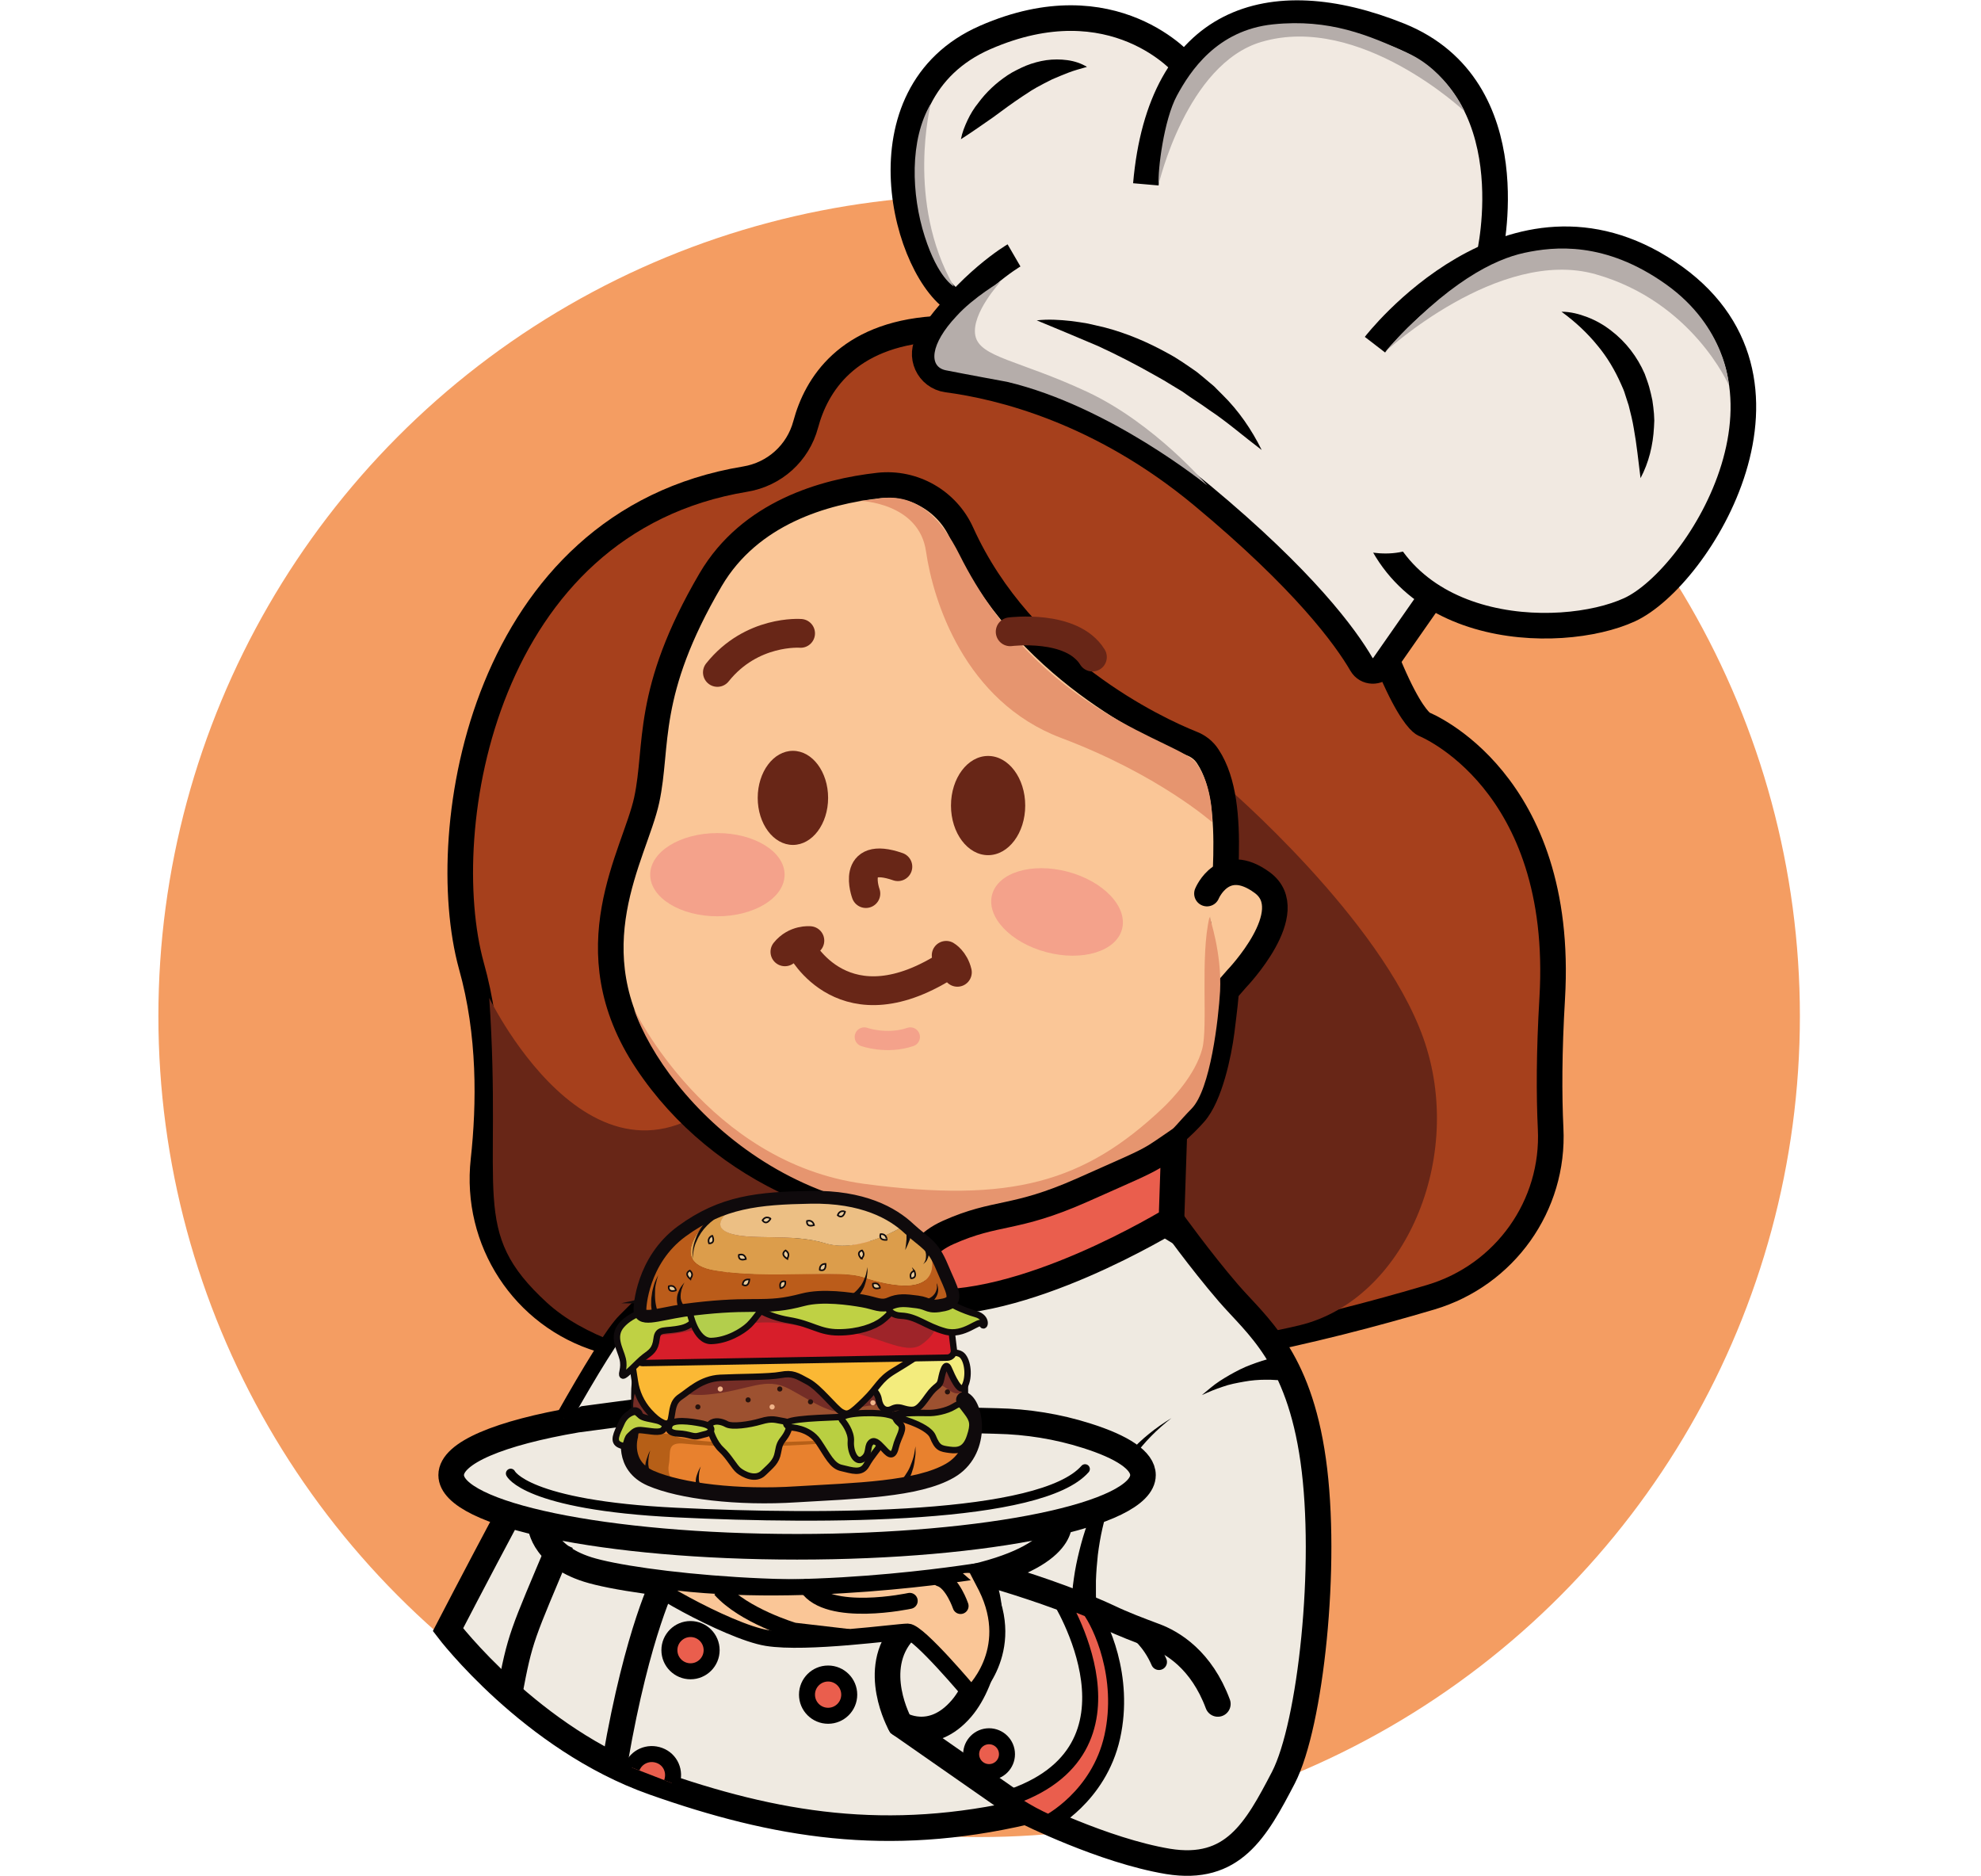 <?xml version="1.0" encoding="utf-8"?>
<!-- Generator: Adobe Illustrator 19.0.0, SVG Export Plug-In . SVG Version: 6.00 Build 0)  -->
<svg version="1.1" id="Calque_1" xmlns="http://www.w3.org/2000/svg" xmlns:xlink="http://www.w3.org/1999/xlink" x="0px" y="0px"
	 viewBox="470.9 113.3 619.1 586.1" style="enable-background:new 470.9 113.3 619.1 586.1;" xml:space="preserve">
<style type="text/css">
	.st0{fill:#F49D62;}
	.st1{fill:#F1E9E1;stroke:#000000;stroke-width:8;stroke-miterlimit:10;}
	.st2{fill:#F1E9E1;}
	.st3{fill:#A6401C;stroke:#000000;stroke-width:8;stroke-miterlimit:10;}
	.st4{fill:#682617;}
	.st5{fill:#FAC697;stroke:#000000;stroke-width:8;stroke-miterlimit:10;}
	.st6{fill:none;stroke:#682617;stroke-width:9;stroke-linecap:round;stroke-miterlimit:10;}
	.st7{fill:#FAC697;stroke:#000000;stroke-width:8;stroke-linecap:round;stroke-miterlimit:10;}
	.st8{fill:#F4A28B;}
	.st9{fill:none;stroke:#F4A28B;stroke-width:6;stroke-linecap:round;stroke-miterlimit:10;}
	.st10{fill:#E6956F;}
	.st11{fill:#EFEAE1;}
	.st12{fill:#EFEAE1;stroke:#000000;stroke-width:8;stroke-miterlimit:10;}
	.st13{fill:#EA5E4D;stroke:#000000;stroke-width:5;stroke-miterlimit:10;}
	.st14{fill:#EFEAE1;stroke:#000000;stroke-width:5;stroke-miterlimit:10;}
	.st15{fill:none;stroke:#000000;stroke-width:8;stroke-miterlimit:10;}
	.st16{fill:none;stroke:#000000;stroke-width:8;stroke-linecap:round;stroke-miterlimit:10;}
	.st17{fill:none;stroke:#000000;stroke-width:5;stroke-linecap:round;stroke-miterlimit:10;}
	.st18{fill:none;stroke:#000000;stroke-width:3;stroke-linecap:round;stroke-miterlimit:10;}
	.st19{fill:#FAC697;stroke:#000000;stroke-width:5;stroke-miterlimit:10;}
	.st20{fill:none;stroke:#000000;stroke-width:5;stroke-miterlimit:10;}
	.st21{fill:none;stroke:#000000;stroke-width:6;stroke-linecap:round;stroke-miterlimit:10;}
	.st22{fill:#EA5E4D;stroke:#000000;stroke-width:8;stroke-miterlimit:10;}
	.st23{fill:#B5ADAA;}
	.st24{fill:#9D5130;stroke:#0F0A0C;stroke-width:2;stroke-miterlimit:10;}
	.st25{fill:#742D26;}
	.st26{fill:#E8812E;}
	.st27{fill:#B65F17;}
	.st28{fill:none;stroke:#0F0A0C;stroke-width:5;stroke-linecap:round;stroke-miterlimit:10;}
	.st29{fill:#F3EC7D;stroke:#0F0A0C;stroke-width:2;stroke-miterlimit:10;}
	.st30{fill:#FBB834;stroke:#0F0A0C;stroke-width:2;stroke-miterlimit:10;}
	.st31{fill:#D71E2A;stroke:#0F0A0C;stroke-width:2;stroke-miterlimit:10;}
	.st32{fill:#9E2429;}
	.st33{fill:#BFD144;stroke:#0F0A0C;stroke-width:2;stroke-miterlimit:10;}
	.st34{fill:#B9CF41;stroke:#0F0A0C;stroke-width:2;stroke-miterlimit:10;}
	.st35{fill:#DC9D4B;}
	.st36{fill:#BB5C1A;}
	.st37{fill:#ECBF84;}
	.st38{fill:#B3CE4C;stroke:#0F0A0C;stroke-width:2;stroke-miterlimit:10;}
	.st39{fill:none;stroke:#0F0A0C;stroke-width:4;stroke-miterlimit:10;}
	.st40{fill:#E9CB9B;stroke:#0F0A0C;stroke-width:0.5;stroke-miterlimit:10;}
	.st41{fill:#0F0A0C;}
	.st42{fill:#F0B48A;}
	.st43{fill:#26120D;}
	.st44{fill:none;stroke:#A74517;stroke-width:4;stroke-linecap:round;stroke-miterlimit:10;}
</style>
<circle class="st0" cx="776.9" cy="430.8" r="256.5"/>
<g>
	<path class="st1" d="M841.1,133.8c0,0-22-26.4-62.3-8.8s-24.9,73.9-8.3,82.9"/>
	<path d="M771.2,156.8c0.4-2.1,1.2-4.1,2.1-6c0.9-1.9,2-3.7,3.3-5.3c2.5-3.4,5.6-6.3,9.2-8.7c0.9-0.6,1.8-1.1,2.8-1.6s2-1,3-1.4
		c2-0.8,4.2-1.4,6.3-1.7c2.2-0.3,4.4-0.3,6.6,0c2.2,0.3,4.3,1,6.1,2.1c-2.1,0.6-4,1.1-5.8,1.8c-1.8,0.7-3.5,1.4-5.1,2.1
		c-1.6,0.8-3.2,1.6-4.8,2.5c-0.8,0.5-1.6,0.9-2.3,1.4c-0.8,0.5-1.5,1-2.3,1.5c-3,2-6,4.2-9.1,6.5C778,152.2,774.8,154.5,771.2,156.8
		L771.2,156.8z"/>
	<path class="st2" d="M823.7,140.8c0,0,37-16.4,57.2-7c20.2,9.4,52,29.3,61.8,74.1c9.8,44.8-25.7,102.3-38.5,96.8
		c-12.8-5.5-85-96.8-85-96.8s-59.8,11.4-53.8-19.9S823.7,140.8,823.7,140.8L823.7,140.8z"/>
	<path class="st3" d="M703.8,263c9.1-1.5,16.5-8.1,18.9-17.1c3.3-12.3,12.9-27.9,40-29.8c45.7-3.3,107.8-9.6,127.2,59.5
		c17.2,61.4,26.1,64,26.1,64s44,17.5,40,85.6c-1,16.9-1,30.2-0.5,40.7c1.2,24.1-14.3,45.8-37.4,52.7
		c-34.7,10.3-84.3,22.2-131.6,23.1c-49.7,0.9-92.8,0.6-127.8-9.9c-24.2-7.3-39.5-30.9-36.7-56c1.9-17.4,2.2-39.5-3.8-60.8
		C606.5,372.4,621.9,276.5,703.8,263L703.8,263z"/>
	<path class="st4" d="M853.7,358.7c0,0,48.7,41.6,62,78.9c13.3,37.3-5.8,81.9-38.7,89.8c-32.9,7.9-190.1,34.2-235.2-7.1
		c-24.4-22.4-13.8-33.4-18-95.2c0,0,36.3,75.2,81,22.9C749.5,395.8,853.7,358.7,853.7,358.7L853.7,358.7z"/>
	<path class="st5" d="M771.4,279.8c-4.5-10-15-16-25.9-14.8c-17,1.9-40.2,8.5-52.5,29.4c-20.8,35.5-16.3,51.8-20,68.9
		c-3.7,17.1-23.3,46.5,0,81.6s66.1,52.2,101.3,47.7c28.3-3.6,55.1-14.7,69.9-31.4c4.8-5.4,7.6-18.6,8.5-25.7
		c1.6-12.8,2.2-17.7,0.9-26.1c-2-12.7,5-44.2-5.2-59.7c-1.2-1.9-3-3.3-5.1-4.1C832.5,341.3,790.4,321.8,771.4,279.8L771.4,279.8z"/>
	<path class="st6" d="M721.1,409.3c0,0,13.6,26.9,46.9,4.9"/>
	<path class="st7" d="M848.1,392.5c0,0,5.1-12.4,17.3-3.4c12.2,9-8,30-8,30l-4.8,5.5"/>
	
		<ellipse transform="matrix(-0.967 -0.256 0.256 -0.967 1474.551 988.536)" class="st8" cx="801.7" cy="398.2" rx="21" ry="13"/>
	<ellipse class="st8" cx="695.1" cy="386.6" rx="21" ry="13"/>
	<ellipse class="st4" cx="718.7" cy="362.6" rx="11" ry="14.7"/>
	<path class="st6" d="M721.1,311.2c0,0-15.3-1.2-26,12.2"/>
	<path class="st9" d="M741,437.3c0,0,7,2.5,14.4,0"/>
	<path class="st10" d="M739.7,269.8c0,0,18.4,0.5,20.6,15.8c2.2,15.3,12,46.9,42.3,58.3c30.3,11.4,47.1,26.3,47.1,26.3
		s0.5-10.8-4.9-18.4c-5-7.1-48.9-15-74-65.1c-5.8-11.6-13.8-20.1-26.5-17.4C744.2,269.4,739.9,269.8,739.7,269.8L739.7,269.8z"/>
	<path class="st6" d="M786.6,310.7c0,0,19.3-2.5,25.7,7.9"/>
	<ellipse class="st4" cx="779.7" cy="365" rx="11.6" ry="15.5"/>
	<path class="st11" d="M736.7,499.7c0,0,0.8,27.6,30.2,18.9s47.3-14,45.1,0.7c-2.2,14.7-139.1,56.5-156.8,45.9
		c-17.7-10.6,14.1-28.6,15.3-30.4c1.2-1.8,32.6-27,32.6-27L736.7,499.7L736.7,499.7z"/>
	<path class="st12" d="M836.9,494.4c0,0,9.1,12.7,17.9,22.9s21.9,19.7,26.5,52.3s-0.8,82.6-9.3,99.1c-8.6,16.5-15.8,29.5-36.1,26.2
		c-20.3-3.4-44.3-15.5-44.3-15.5c-43.4,10.1-78.3,4.3-116.5-9.2c-38.2-13.5-64.2-47.7-64.2-47.7s8.6-16.6,19-36.1"/>
	<path d="M805.7,615.5c0-0.9,0-1.6,0.1-2.4c0-0.8,0.1-1.5,0.2-2.2c0.1-1.5,0.3-3,0.5-4.4c0.4-2.9,1-5.8,1.7-8.6
		c1.4-5.7,3.3-11.2,5.9-16.4c2.6-5.2,5.8-10.1,9.7-14.3c3.8-4.3,8.4-7.9,13.2-10.8c-4.5,3.5-8.5,7.5-11.7,12
		c-3.2,4.5-5.7,9.5-7.6,14.7c-1.9,5.2-3,10.5-3.7,16c-0.3,2.7-0.5,5.4-0.6,8.1c0,1.3,0,2.7,0,4c0,0.7,0,1.3,0.1,2
		c0,0.6,0.1,1.4,0.2,1.9L805.7,615.5L805.7,615.5z"/>
	<path class="st12" d="M782.4,557.3c9.5,0.2,19,1.7,28.1,4.6c11.1,3.5,17.6,7.7,17.6,12.3c0,12.4-48.4,22.4-108.1,22.4
		s-108.1-10-108.1-22.4c0-7,15.3-13.2,39.3-17.3l18.1-2.4L782.4,557.3z"/>
	<circle class="st13" cx="729.7" cy="642.8" r="6.6"/>
	<circle class="st13" cx="686.7" cy="628.9" r="6.6"/>
	<path class="st13" d="M668.4,665.6c1.3-3.4,5.1-5.1,8.6-3.8s5.1,5.1,3.8,8.6"/>
	<path class="st14" d="M647,556.4c8.3-14.7,15.8-27,19.3-30.4c10.1-9.8,13.1-15.6,30.9-17.7c17.7-2.1,36.4-11.3,36.4-11.3"/>
	<path class="st15" d="M753.4,623c-10.8,11.8-1.2,29-1.2,29l39.3,27.4"/>
	<path class="st16" d="M752.2,652c0,0,9.8,6.1,19.2-4.9c7.7-9,11-27.9,7.1-38.1c-0.8-2,1.1-4,3.2-3.4c8.4,2.5,23,7.1,35.7,13
		c4.6,2.2,9.4,4,14.2,5.8c5.8,2.1,14.8,7.6,19.9,21.3"/>
	<path class="st17" d="M826,623c0,0,4.3,3.1,7.1,9.6"/>
	<path class="st13" d="M801.8,612.3c0,0,30.6,48-16.3,63c0,0,5.8,4.4,13.1,7.5c0,0,15.7-8,19.9-26.8c4.2-18.9-3.7-35.4-7-39.8
		L801.8,612.3L801.8,612.3z"/>
	<circle class="st13" cx="780" cy="661.4" r="5.6"/>
	<path d="M872.8,544.8c-0.1,0-0.4-0.1-0.7-0.1c-0.3,0-0.5-0.1-0.8-0.1c-0.5-0.1-1.1-0.1-1.6-0.1c-1.1-0.1-2.2-0.1-3.3-0.1
		c-2.2,0-4.5,0.2-6.7,0.6c-2.2,0.4-4.5,0.8-6.7,1.6c-2.2,0.7-4.3,1.6-6.5,2.6c1.8-1.5,3.6-3.1,5.6-4.4c2-1.3,4.1-2.5,6.3-3.6
		c2.2-1.1,4.5-1.9,6.9-2.7c1.2-0.4,2.4-0.7,3.6-1c0.6-0.1,1.2-0.3,1.9-0.4c0.3-0.1,0.6-0.1,1-0.2c0.3,0,0.6-0.1,1.1-0.1L872.8,544.8
		L872.8,544.8z"/>
	<path class="st18" d="M630.5,573.7c0,0,4.6,9.9,51.7,12.2s114.1,2,127.8-13.6"/>
	<path class="st15" d="M639.7,589.1c0,0,0,9.9,14.9,14.6s71.5,10.8,110.7,4.3c39.2-6.5,36.6-19.2,36.6-19.2"/>
	<path class="st19" d="M674.1,606.6c-6.2-1,24.1,16.5,36.5,18.5c12.4,2,40.6-2,44-2s19.8,19.6,19.8,19.6s14.7-13.3,4.7-33.5l-2.6-5
		C776.5,604.1,718.7,613.9,674.1,606.6L674.1,606.6z"/>
	<path class="st17" d="M755.2,613.5c0,0-25.5,5.5-32.1-4.4"/>
	<path class="st20" d="M696,609.9c7.4,8.3,23,12.9,23,12.9l17.2,2"/>
	<path class="st17" d="M771.1,615.1c0,0-2.5-7.4-6.5-8.6"/>
	<path class="st15" d="M646.2,595.4c-12.3,29.2-12.7,29.2-16.1,47.3"/>
	<path class="st21" d="M706.1,507.7c0,0-10.3,9.1-23.8,26.3"/>
	<path class="st10" d="M738.5,487.7l-1.6,15.5c0,0,5.4,23.1,24.7,15.9s66.9-44.9,66.9-44.9l-49.7,13L738.5,487.7L738.5,487.7z"/>
	<path class="st22" d="M739.9,495.3c-3-1.8-7,0.3-6.9,3.8c0,1.5,0.3,3.2,1.1,5.1c3,6.6,8.3,13.1,12.7,14.4c0.6,0.2,1.3-0.2,1.3-0.9
		c0.4-3.2,1.4-12.7,1.2-17.3c0-0.9-0.6-1.6-1.5-1.8C746.2,498.1,743.1,497.2,739.9,495.3L739.9,495.3z"/>
	<path class="st10" d="M669,428.5c0,0,23,48.1,72,54.7c46,6.1,68.8-0.5,93.4-23.8c2.9-2.8,10-10.2,12.2-18.3
		c1.9-7-0.7-28.9,2.3-41.3c0,0,3.9,11.4,3.3,23.2c-0.5,8.6-3,30.7-8.9,36.7c-7.3,7.4-8.8,12.1-26.6,18.7c-8.1,3-17.4,8.1-28.5,10.7
		C723,504,678.8,457,669,428.5L669,428.5z"/>
	<line class="st17" x1="738.4" y1="490.3" x2="737.8" y2="494.6"/>
	<path class="st22" d="M757.3,519.9c-0.4,0-0.8-0.4-0.9-0.8c-0.7-3-2.4-14.8,10.8-20.7c15.2-6.8,20.6-3.8,41.8-13.2
		c14.8-6.6,18.8-8.2,22.8-10.6c1.2-0.7,6-4,6-4l-0.8,23.9C836.9,494.4,790,523.6,757.3,519.9L757.3,519.9z"/>
	<path class="st6" d="M741.5,392.5c0,0-5-13.6,10-8.4"/>
	<path class="st6" d="M766.6,411.8c0,0,2.6,1.5,3.5,5.3"/>
	<path class="st6" d="M724,407.2c0,0-4.6-0.5-7.8,3.5"/>
	<line class="st20" x1="756.4" y1="519" x2="728.3" y2="525.4"/>
	<path class="st12" d="M678.7,606.6c0,0-8.5,16.1-15.5,56.6"/>
	<path class="st1" d="M787.8,193.1c0,0-14.3,8.3-26.5,26.3c-3.4,5-0.3,11.7,5.6,12.5c16.7,2.2,47.9,9.8,79.7,36.2
		c31.9,26.5,44.8,44.2,49.8,52.8c1.5,2.6,5.2,2.7,6.9,0.3l14.1-20.2"/>
	<path class="st1" d="M936.3,193.3c0,0,12.6-52.5-28-68.9c-40.7-16.4-74.8-5.2-79.3,46.5"/>
	<path class="st1" d="M900.6,221c0,0,42.6-55.3,91.6-22.6c49,32.7,9.7,95.4-12,105.4s-77,8.8-83-39.5"/>
	<path d="M958.9,210.7c2.8,0,5.5,0.7,8.1,1.7c2.6,1,5.1,2.4,7.4,4.2c4.6,3.5,8.2,8.2,10.5,13.5c0.5,1.4,1,2.7,1.4,4.1
		c0.4,1.4,0.7,2.8,1,4.2c0.2,1.4,0.4,2.8,0.5,4.2l0.1,2.1l-0.1,2.1c-0.3,5.6-1.6,11-4.2,15.9c-0.7-5.5-1.2-10.6-2.1-15.5
		c-0.4-2.5-1-4.8-1.6-7.2c-0.4-1.1-0.7-2.3-1.1-3.4c-0.3-1.1-0.8-2.2-1.3-3.3c-1.9-4.3-4.3-8.4-7.4-12.1
		C967,217.4,963.3,213.9,958.9,210.7L958.9,210.7z"/>
	<path class="st2" d="M801.7,187.2L779.1,209l91.4,63.6c0,0,34,26.6,50.5,5.5C937.5,257,801.7,187.2,801.7,187.2z"/>
	<path d="M794.9,213.4c3.5-0.4,7.1-0.2,10.7,0.2c1.8,0.2,3.5,0.5,5.3,0.8c1.7,0.4,3.5,0.8,5.2,1.2c6.9,1.8,13.5,4.6,19.8,8.1
		c3.2,1.7,6.1,3.8,9,5.8c1.4,1.1,2.8,2.3,4.1,3.4c0.7,0.6,1.4,1.1,2,1.8l1.9,1.9c5.1,5,9.2,11,12.3,17.3
		c-5.7-4.3-10.8-8.8-16.4-12.5c-2.7-2-5.6-3.7-8.3-5.7c-1.4-0.9-2.9-1.7-4.3-2.6c-1.4-0.9-2.9-1.7-4.3-2.5
		c-5.8-3.3-11.8-6.4-17.9-9.2C807.7,218.7,801.4,216.1,794.9,213.4L794.9,213.4z"/>
	<path class="st23" d="M783.7,201.2c0,0-9.3,10-8,16.9s13.7,7.7,34.9,17.6c21.2,9.9,37.6,29.3,37.6,29.3s-30.4-24.8-62.6-32.4
		c0,0-13.6-2.5-19.1-3.6s-4.9-8.2,3.3-16.9C775.1,206.2,783.7,201.2,783.7,201.2L783.7,201.2z"/>
	<path class="st23" d="M833,170.9c0,0,8.7-37.6,32.1-44.5c30.8-9.1,63.5,21.7,63.5,21.7s-5.5-12.6-17.7-18.2s-24.5-10.8-42.1-9
		c-17.6,1.8-26,14.7-30.1,22.3S832.7,166.5,833,170.9L833,170.9z"/>
	<path class="st23" d="M761.8,145.7c0,0-7.9,30.7,7.2,57.1c0,0-4.9-2.5-9.1-15.6C755.7,174.1,755.1,157,761.8,145.7L761.8,145.7z"/>
	<path class="st23" d="M903.7,223.3c0,0,35.6-32.9,65.9-24.3s41.6,34.7,41.6,34.7s-0.8-18.2-19.7-31.6c-19-13.5-34.9-11.8-44.2-9.8
		S923.4,201.3,903.7,223.3z"/>
	<path class="st24" d="M669.3,555.5c0,0-0.7-11.1,0.8-13.8s11.7-1.1,20.8-1.1c9,0,22.4-0.5,29.6-0.5c7.3,0,43.4-1.1,47.6-2.9
		c4.2-1.8,3.5,1,4.1,5.9c0.6,5,0,8.6,0,8.6l-1.7,6.4l-23.7,6.3l-37.8,1.2l-16.5,0.7L669.3,555.5L669.3,555.5z"/>
	<path class="st25" d="M678.8,543.1c0,0,0.8,7.2,13.6,5.9c12.9-1.3,17.6-5.7,25.2-1.7c7.5,4,14.5,9.4,20.3,6.4c5.8-3,22.9,0,23-4.2
		s3-4.6,6.1-2.2s5.7,2.1,5.1-4.2s-1.4-8.7-17.7-8.8c-16.3,0-81.2,1.6-81.2,1.6s-6.4,16.7-3.8,18.5s7.9,2.7,9.4-2.8
		C680.3,546,678.8,543.1,678.8,543.1L678.8,543.1z"/>
	<path class="st26" d="M669.3,555.5c0,0-2.4,8.6,0.6,14.4c3,5.8,9.9,7.4,18.7,8.6c8.7,1.2,16,2.1,33.4,1.5
		c17.4-0.7,30.9-1.8,40.7-4.9c9.8-3.1,12.5-10.3,12.6-14.5c0.1-2.5-0.2-4.9-0.7-6.8c-0.4-1.4-1.8-3.1-3-2.4c-1.9,1.2-5,3.7-8.1,3.9
		c-5.2,0.3-20.1,0.7-31.5,1.6s-18.9,1.9-36.9,2C677.1,559.1,669.3,555.5,669.3,555.5L669.3,555.5z"/>
	<path class="st27" d="M682.4,577.5c0,0-3.2-2.5-2.5-6.5c0.8-3.9-1-7.3,5.1-6.6c6.1,0.7,29.3,2,57-1.5c0,0-22.2,0.9-34.6,1.2
		c-12.4,0.4-24.5-1.2-25.4-2.1s-4.1-0.4-5.4-1.4c-1.3-1,0.6-3-0.9-3.4c-1.7-0.5-6.4-1.9-6.4-1.9s-3.5,6.3-0.8,13.7
		C671.1,576.6,682.3,577.5,682.4,577.5L682.4,577.5z"/>
	<path class="st28" d="M669.3,555.5c-1.2,3.2-1.5,6.5-1.5,6.5s-2.7,9.2,6.5,13.2s27.2,6.2,45.6,5c18.4-1.1,37.7-1.5,47.9-7.4
		s8.2-19.9,4.4-22.1"/>
	<path class="st29" d="M742,545.8c0,0,3.1,2.1,3.5,4.7c0.4,2.6,2,4.1,4.2,3c2.2-1.1,3.3,0.1,5.5,0.3c2.1,0.2,3-0.5,5.7-4.3
		s3.6-2.7,4.1-5.2s1.4-5.7,2.4-3.4c1,2.3,3.6,8.4,5,5.5c1.5-2.9,1-7.8-0.8-9.6s-6.8-0.2-6.8-0.2h-8.6L742,538L742,545.8L742,545.8z"
		/>
	<path class="st30" d="M669.3,544.8c0.5,3.5,2,6.8,4.4,9.5c0,0,0.1,0.1,0.1,0.1c2.9,3.2,6.1,5.2,6.8,2.3c0.6-2.9,0.4-5.3,3-7
		c2.6-1.7,6.4-5.6,12.4-5.9c5.9-0.3,15.2-0.2,18.9-0.9c3.7-0.7,5,0.2,8.5,2.1c3.6,1.9,8.5,8.4,10.5,9.5s2.8,0.6,7.2-3.7
		c4.4-4.3,4.5-6.3,9.1-9.1s7.9-4.8,9.1-6.2s1.5-3.4,1.5-3.4l-64.7,2.4l-27.8,3.8L669.3,544.8L669.3,544.8z"/>
	<path class="st31" d="M670,530.6v6.9c0,0.9,0.8,1.7,1.7,1.7l95.2-1.7c1.3,0,2.3-1.2,2.1-2.4l-1.8-15c0,0-50.3-10.2-93.1-0.6
		C674.2,519.5,670,522,670,530.6L670,530.6z"/>
	<path class="st32" d="M670,530.6c0,0,8.3,0.5,16.8-1.5c8.6-2,10.4-1.8,20.5-2.5c10.1-0.7,16.2,2.3,26.6,2.8c10.3,0.4,19.8,7.7,25,4
		s6.6-8,2-14.4C756.2,512.6,672.2,508.6,670,530.6L670,530.6z"/>
	<path class="st33" d="M693,560.5c0,0,1,3.6,3.4,5.8s4,5.4,5.4,6.5s5.2,3.2,7.7,0.7c2.5-2.4,4-3.5,4.5-6.3c0.5-2.8,0.8-3.1,2-4.7
		c1.2-1.6,2.7-4.7,0-5.1c-2.7-0.4-3.6-1.1-7.3,0s-9,1.8-10.7,0.9c-1.6-0.9-3.8-1.3-5-0.2C691.7,559,692.9,560.5,693,560.5L693,560.5
		z"/>
	<path class="st33" d="M669.3,554.4c0,0-2.8,0.3-4.2,3.6c-1.5,3.3-2.9,5.8-0.4,6.8c2.5,1.1,1.6-1.6,3-2.9c1.4-1.3,1.9-2,4.1-1.7
		c2.3,0.2,5.4,1,6.4-0.2c1-1.1,0.6-1.7-0.7-2.4c-1.2-0.7-4.1-0.9-5.6-1.5C670.7,555.7,670.4,554.6,669.3,554.4L669.3,554.4z"/>
	<path class="st33" d="M680.1,558.8c0,0-1.2,2.2,2.7,2.4c3.9,0.2,4.6,1.3,6.6,0.7c2-0.6,2.9-0.5,3.6-1.5c0.7-1-0.8-2-3.3-2.4
		C687.1,557.5,680.7,556.5,680.1,558.8L680.1,558.8z"/>
	<path class="st34" d="M717.9,559.3c0,0,5.7,0,8.7,4.4c3,4.4,4.3,7.7,7.4,8.3c3.1,0.7,6.1,1.9,7.7-1s3.6-4.8,4-5.9
		c0.4-1.1,1.3-2.4,0.9-4.7c-0.4-2.3-7.9-4.6-14.3-4.3C725.9,556.4,712.4,556.7,717.9,559.3L717.9,559.3z"/>
	<path class="st33" d="M734.3,557.3c0,0,2.8,3.3,2.5,6.4c-0.2,3,1.4,6.9,3.7,5.5c2.3-1.5,1.3-3.7,2.4-5s2.3-0.2,3.8,1.4
		c1.5,1.6,3.2,3.8,4.1,0c0.9-3.8,3.2-6,1.2-7.6s-0.2-2-4.1-2.8S731.6,554.7,734.3,557.3L734.3,557.3z"/>
	<path class="st33" d="M750.3,555.9c0,0,10.5,2.5,12.1,6.2c1.5,3.7,2.4,3.8,5.3,4.2s5-0.2,6.3-4.1c1.3-3.9,1-5.2-1-7.8
		c-2-2.5-1.7-3-4-1.6s-6,2.1-8.2,2C758.5,554.7,748,554.8,750.3,555.9L750.3,555.9z"/>
	<path class="st35" d="M700.4,490.3c2-0.5,4-0.9,5.9-1.3C704.4,489.4,702.4,489.8,700.4,490.3z"/>
	<path class="st35" d="M742.1,490.5c2.1,0.7,4,1.5,5.5,2.2C745.7,491.7,743.8,491,742.1,490.5z"/>
	<path class="st35" d="M693.9,492.5c0.1,0,0.2-0.1,0.3-0.1C694.1,492.4,694,492.4,693.9,492.5z"/>
	<path class="st35" d="M753.8,519.7c0.8,0,1.6,0.1,2.5,0.3l0,0C755.3,519.8,754.5,519.7,753.8,519.7L753.8,519.7z"/>
	<path class="st35" d="M759.3,520.5c0.2,0,0.3,0.1,0.5,0.1c2.3,0.4,4.4,0.5,6,0.5c0.4,0,0.8-0.1,1.1-0.3c-0.2,0-0.4,0.1-0.5,0.1
		C764.5,520.9,761.9,520.8,759.3,520.5L759.3,520.5z"/>
	<path class="st36" d="M694.2,492.4C694.2,492.4,694.2,492.4,694.2,492.4C694.2,492.4,694.2,492.4,694.2,492.4L694.2,492.4
		L694.2,492.4z"/>
	<path class="st36" d="M759.3,520.5c-1.2-0.2-2.2-0.4-3.1-0.5C757.2,520.2,758.2,520.3,759.3,520.5z"/>
	<path class="st36" d="M768.9,517.9c-1.9-9.5-7.3-14.2-7.3-14.2l0,0c3,3.8,5.5,8.4,7,13.8c0.4,1.4-0.4,2.8-1.6,3.3
		C768.3,520.5,769.1,519.3,768.9,517.9L768.9,517.9z"/>
	<path class="st36" d="M747.9,519.8c-4.9,0.3-5.4-0.3-9.5-1.1c-4.2-0.8-10.5-0.4-14.8-0.2s-6.4,2.4-13,2.1
		c-6.6-0.2-9.3-0.1-17.4,0.7c-8.1,0.7-13.2,1.1-17.1,1.9c-1.4,0.3-2.5,0.5-3.3,0.7c-1.1,0.3-2-0.7-1.9-1.7c1-5.7,4.7-20.3,18.3-27.5
		c1.6-0.8,3.2-1.5,4.8-2.2c-19.2,7.3-22.6,24.1-23.2,29.9c-0.1,1.1,0.8,2,1.9,1.8c3.2-0.3,9.8-1.1,17.5-1.8c10.7-1.1,6.4-1.9,14.9-1
		c8.6,0.9,12.2-0.6,16.8-1.8c4.7-1.2,13.9-0.9,20.2,0.8c5.2,1.4,7.9-0.6,11.8-0.6C752,519.6,750.4,519.7,747.9,519.8L747.9,519.8z"
		/>
	<path class="st37" d="M700.4,490.3L700.4,490.3C700.4,490.3,700.4,490.3,700.4,490.3C700.4,490.3,700.4,490.3,700.4,490.3z"/>
	<path class="st37" d="M737.7,489.4c1.4,0.2,2.8,0.5,4.3,1c-7.8-2.6-19.7-4.4-35.8-1.4C718.5,487,730.2,488.3,737.7,489.4
		L737.7,489.4z"/>
	<path class="st37" d="M753.5,496.2c0,0-2-1.7-6-3.5C749.6,493.6,751.6,494.8,753.5,496.2L753.5,496.2z"/>
	<path class="st33" d="M690,521.6c0,0-0.8,5.5-6.1,6.7c-5.3,1.2-7.4-0.2-7.8,3.3c-0.4,3.5-1.8,4.2-3.8,5.7c-2,1.5-6.2,6.3-6.8,5.8
		c-0.6-0.5,0.7-2.2,0-5.2c-0.7-3-3.5-7-0.3-10.6s9-5.3,14.7-5.7C685.6,521.2,690,521.6,690,521.6L690,521.6z"/>
	<path class="st38" d="M686.5,523.5c0,0,1.7,8.8,6.6,8.8c4.9-0.1,9.7-2.9,11.9-5c2.1-2.1,3.9-5,5.1-6.2c1.2-1.2-0.2-1.4-2.3-1.6
		c-2-0.2-6.4,1.2-7.8,1.9S690.8,519.7,686.5,523.5L686.5,523.5z"/>
	<path class="st33" d="M706.2,521.4c0,0,4.1,3.2,11.3,4.4c7.2,1.2,9.4,3.8,15.5,3.8c6.1,0,11.2-1.8,13.7-3.8s4.1-3.7,2.2-5.1
		c-2-1.4-13.6-4.2-13.6-4.2S705.8,520.5,706.2,521.4z"/>
	<path class="st34" d="M747.9,519.8c0,0-0.3,4.4,4.6,4.6c4.9,0.2,7.6,3.2,13.7,4.9s10.8-4,11.6-2.3s2-2-1.9-3.1s-8.7-3.3-9-4.4
		S746.3,516.1,747.9,519.8L747.9,519.8z"/>
	<path class="st35" d="M694.4,510.4c17.2,2.8,38.4-0.5,46.2,2.1c7.8,2.6,25.4,6.9,21-8.7c-2.4-3-5.2-5.5-8-7.6
		c0,0-13.9,8.8-24.6,5.6c-10.7-3.3-23.8-0.7-30.4-3.3c-6.6-2.6,1.9-8.2,1.9-8.2c-2.1,0.6-4.2,1.2-6.2,2
		C694.1,492.4,677.2,507.6,694.4,510.4L694.4,510.4z"/>
	<path class="st36" d="M768.6,517.5c-1.5-5.4-4-10-7-13.8c4.4,15.7-13.2,11.3-21,8.7s-29,0.7-46.2-2.1c-17.2-2.8-0.2-18-0.2-18
		c0,0,0,0,0,0c-0.1,0-0.2,0.1-0.3,0.1c-1.6,0.6-3.2,1.4-4.8,2.2c-13.6,7.1-17.3,21.8-18.3,27.5c-0.2,1.1,0.8,2,1.8,1.7
		c0.8-0.2,1.9-0.4,3.3-0.7c3.9-0.7,9-1.1,17.1-1.9s10.8-0.9,17.4-0.7c6.6,0.2,8.7-1.9,13-2.1s10.7-0.7,14.8,0.2
		c4.2,0.8,4.4,2.1,9.3,1.8c2.5-0.2,4.4-0.9,6.1-0.8c0.8,0,1.6,0.1,2.5,0.3l0,0c0.9,0.1,1.9,0.3,3.1,0.5c2.5,0.3,5.2,0.4,7.1,0.4
		c0.2,0,0.4,0,0.5-0.1C768.2,520.3,769,518.9,768.6,517.5L768.6,517.5z"/>
	<path class="st37" d="M698.5,498.5c6.6,2.6,19.7,0,30.4,3.3c10.7,3.3,24.6-5.5,24.7-5.6c-2-1.4-4-2.6-6-3.5
		c-1.5-0.7-3.4-1.5-5.5-2.2c-1.5-0.5-3-0.8-4.3-1c-7.5-1.2-19.3-2.5-31.4-0.4c-1.9,0.3-3.9,0.8-5.9,1.3c0,0,0,0,0,0
		C700.4,490.3,691.9,495.9,698.5,498.5z"/>
	<path class="st39" d="M670.9,522.1c0,0,0.5-14.9,13.1-24.1s23.8-10.3,40.2-10.6c16.4-0.3,25.7,5,30.8,9.8c5.1,4.7,7.3,4.8,10.3,12
		s5.6,10.7,0.6,11.8c-5.1,1.1-4.5-0.4-8.3-0.9c-3.8-0.5-5.9-0.7-8.6,0.5c-2.8,1.2-4.4-0.1-8.4-0.8s-12.6-2-18.7-0.4
		s-9.3,1.8-15.6,1.8c-6.3,0-12.4,0.3-21.5,1.5C675.7,524.1,670.6,526.4,670.9,522.1L670.9,522.1z"/>
	<path class="st40" d="M701.8,505.4c0,0-0.4,2.1,2.2,1.3C704,506.7,703.8,504.8,701.8,505.4z"/>
	<path class="st40" d="M746.1,498.9c0,0-0.8,2,1.9,1.8C748,500.7,748.1,498.8,746.1,498.9z"/>
	<path class="st40" d="M740.3,504c0,0-2.1,0.5-0.2,2.6C740,506.6,741.6,505.5,740.3,504z"/>
	<path class="st40" d="M703,514.7c0,0,1.8,1.2,2.1-1.6C705,513.1,703.2,512.7,703,514.7z"/>
	<path class="st40" d="M692.5,501.8c0,0,2.1,0.2,1-2.4C693.6,499.4,691.8,499.9,692.5,501.8z"/>
	<path class="st40" d="M686.5,510.3c0,0-2,0.8,0.1,2.6C686.6,512.8,688,511.6,686.5,510.3z"/>
	<path class="st40" d="M679.9,515.2c0,0-0.4,2.1,2.2,1.3C682.2,516.5,681.9,514.6,679.9,515.2z"/>
	<path class="st40" d="M723.1,494.8c0,0-0.4,2.1,2.2,1.3C725.3,496.1,725,494.3,723.1,494.8z"/>
	<path class="st40" d="M716.4,504c0,0-1.9,1.1,0.5,2.6C716.9,506.5,718.1,505.1,716.4,504z"/>
	<path class="st40" d="M727.1,510.1c0,0,2,0.8,1.8-1.9C728.8,508.2,727,508.1,727.1,510.1z"/>
	<path class="st40" d="M716.3,513.7c0,0-2.1-0.6-1.5,2.1C714.7,515.8,716.6,515.7,716.3,513.7z"/>
	<path class="st40" d="M732.7,493c0,0,1.5,1.5,2.3-1.1C735.1,491.9,733.4,491.1,732.7,493z"/>
	<path class="st40" d="M755.6,512.7c0,0,2.1,0.2,1-2.4C756.7,510.4,754.9,510.8,755.6,512.7z"/>
	<path class="st40" d="M709.2,494.6c0,0,1.1,1.8,2.5-0.5C711.8,494.1,710.3,492.9,709.2,494.6z"/>
	<path class="st40" d="M743.7,514.4c0,0-0.4,2.1,2.2,1.3C745.9,515.7,745.7,513.8,743.7,514.4z"/>
	<path class="st41" d="M689.3,579.8c-0.3-0.5-0.5-0.8-0.6-1.2c-0.1-0.4-0.2-0.8-0.3-1.1c-0.1-0.8-0.1-1.5,0-2.2
		c0.1-0.7,0.4-1.4,0.6-2c0.1-0.3,0.3-0.6,0.4-0.9l0.5-0.9l-0.3,1c-0.1,0.3-0.1,0.7-0.2,1c-0.1,0.7-0.1,1.3-0.1,1.9
		c0,0.6,0.2,1.2,0.4,1.8c0.1,0.3,0.2,0.5,0.4,0.8c0.1,0.2,0.4,0.5,0.5,0.5L689.3,579.8L689.3,579.8z"/>
	<path class="st41" d="M751.7,576.8c0.7-0.6,1.4-1.5,2-2.4c0.6-0.9,1.2-1.8,1.6-2.8c0.4-1,0.8-2,1.1-3.1c0.3-1.1,0.4-2.2,0.6-3.3
		c0,1.1,0.1,2.3-0.1,3.4c-0.1,1.1-0.3,2.3-0.6,3.4c-0.3,1.1-0.7,2.2-1.2,3.3c-0.5,1.1-1.1,2-1.9,3L751.7,576.8z"/>
	<path class="st41" d="M673.4,575.8c-0.3-0.5-0.4-0.9-0.6-1.3c-0.1-0.4-0.2-0.8-0.3-1.2c-0.1-0.8-0.1-1.6,0.1-2.4
		c0.1-0.8,0.3-1.5,0.6-2.3c0.1-0.4,0.3-0.7,0.4-1.1l0.5-1l-0.3,1.1c-0.1,0.4-0.1,0.7-0.2,1.1c-0.1,0.7-0.1,1.5-0.1,2.2
		c0.1,0.7,0.2,1.4,0.4,2.1c0.1,0.3,0.2,0.6,0.4,0.9c0.1,0.3,0.4,0.6,0.5,0.7L673.4,575.8L673.4,575.8z"/>
	<path class="st41" d="M702,490.6c-1.8,0.4-3.7,1.2-5.4,2.1c-1.7,0.9-3.3,2.1-4.7,3.5c-1.4,1.4-2.5,3-3.3,4.9
		c-0.9,1.8-1.1,3.8-1.3,5.8c0-2,0.1-4.1,0.8-6c0.6-1.9,1.6-3.8,3-5.4c1.3-1.6,3-2.9,4.7-4.1c1.8-1.1,3.6-2,5.7-2.7L702,490.6
		L702,490.6z"/>
	<path class="st41" d="M684.1,523.7c-0.8-0.8-1.2-1.6-1.4-2.5c-0.3-0.9-0.3-1.8-0.2-2.7c0.1-0.9,0.5-1.7,0.8-2.4
		c0.2-0.4,0.4-0.7,0.7-1.1l0.8-1l-0.5,1.1c-0.1,0.4-0.3,0.8-0.4,1.1c-0.2,0.8-0.3,1.5-0.3,2.3c0,0.8,0.3,1.5,0.6,2.1
		c0.2,0.3,0.4,0.6,0.6,0.9c0.2,0.3,0.5,0.5,0.7,0.6L684.1,523.7L684.1,523.7z"/>
	<path class="st41" d="M674.9,524.6c-0.3-1.2-0.4-2.3-0.5-3.4c0-1.1,0-2.3,0.2-3.3c0.1-1.1,0.4-2.2,0.7-3.2c0.3-1,0.8-2,1.3-3
		c-0.3,1-0.6,2.1-0.8,3.1c-0.2,1-0.2,2.1-0.2,3.2c0,1.1,0.1,2.1,0.3,3.1c0.2,1,0.5,2.1,0.9,2.9L674.9,524.6L674.9,524.6z"/>
	<path class="st41" d="M735.6,518.5c0.8-0.3,1.6-0.8,2.4-1.4c0.7-0.6,1.4-1.4,2-2.2c0.5-0.8,1-1.8,1.3-2.7c0.2-0.5,0.3-1,0.4-1.5
		c0.1-0.5,0.2-1,0.3-1.5c0,0.5,0,1,0,1.6c-0.1,0.5-0.1,1-0.2,1.6c-0.2,1-0.5,2.1-0.9,3.1c-0.5,1-1,1.9-1.8,2.8
		c-0.8,0.8-1.5,1.6-2.7,2.2L735.6,518.5L735.6,518.5z"/>
	<path class="st41" d="M756,497.1c0,0.8-0.2,1.3-0.3,1.9c-0.2,0.6-0.3,1.2-0.5,1.7c-0.4,1.1-0.9,2.2-1.4,3.2
		c0.2-1.1,0.3-2.3,0.4-3.4c0-0.6,0-1.1,0-1.7c0-0.5-0.1-1.2-0.2-1.5L756,497.1L756,497.1z"/>
	<path class="st41" d="M760.8,501.4c0.2,0.7,0.3,1.3,0.4,1.9c0.1,0.6,0.1,1.3,0,1.9s-0.3,1.2-0.6,1.8s-0.8,0.9-1.2,1.3
		c0.4-0.5,0.6-0.9,0.8-1.5c0.1-0.5,0.1-1.1,0.1-1.6c-0.1-0.5-0.2-1-0.4-1.5c-0.2-0.5-0.5-1-0.7-1.3L760.8,501.4L760.8,501.4z"/>
	<path class="st41" d="M759.5,519.6c0.5-0.1,1.2-0.3,1.7-0.6c0.6-0.3,1.1-0.6,1.5-1.1c0.4-0.4,0.7-1,0.9-1.7c0.2-0.6,0.1-1.3,0-2
		c0.3,0.6,0.5,1.3,0.5,2.1c0,0.7-0.2,1.5-0.6,2.2c-0.4,0.7-0.9,1.3-1.5,1.7c-0.6,0.5-1.2,0.9-2,1.2L759.5,519.6L759.5,519.6z"/>
	<circle class="st42" cx="743.7" cy="551.6" r="0.8"/>
	<circle class="st42" cx="712.2" cy="552.9" r="0.8"/>
	<circle class="st42" cx="696" cy="547.3" r="0.8"/>
	<circle class="st43" cx="767" cy="548.2" r="0.8"/>
	<circle class="st43" cx="724.2" cy="551.3" r="0.8"/>
	<circle class="st43" cx="689" cy="552.9" r="0.8"/>
	<circle class="st43" cx="714.6" cy="547.3" r="0.8"/>
	<circle class="st43" cx="704.7" cy="550.7" r="0.8"/>
</g>
<path class="st44" d="M1021.4,470.6"/>
<path class="st44" d="M990.9,469.9"/>
</svg>
